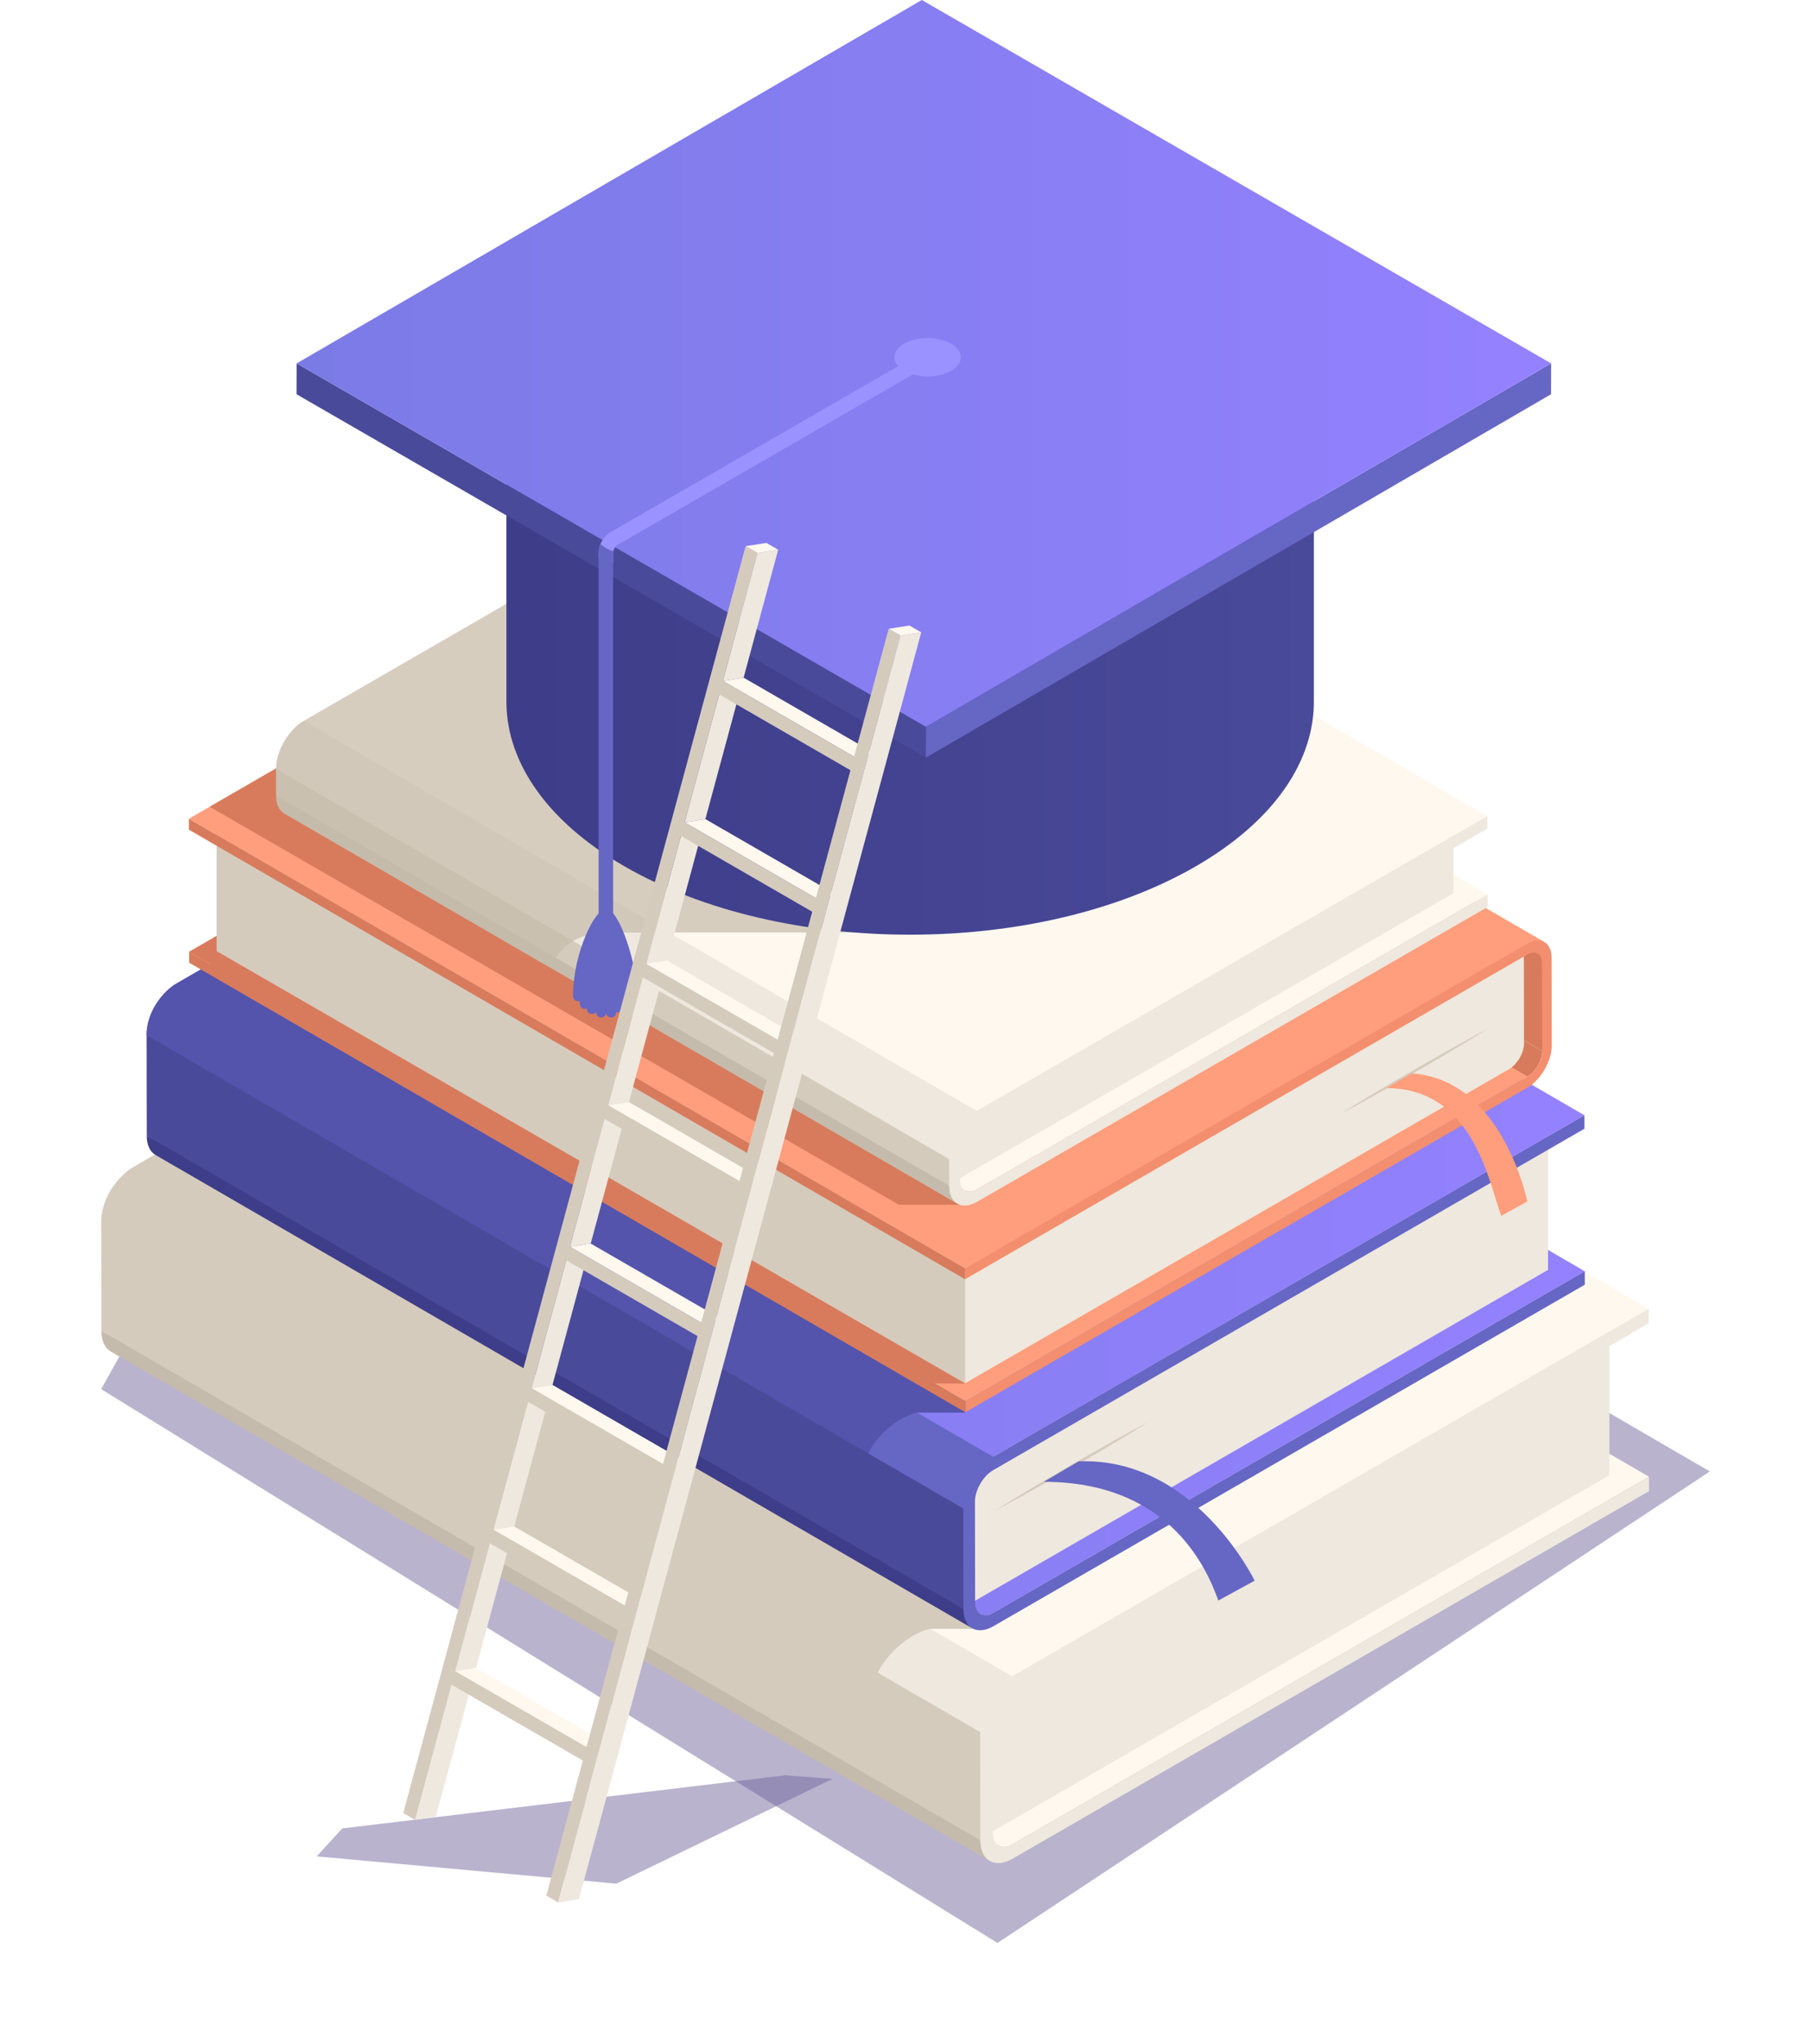 <svg width="358" height="404" viewBox="0 0 358 404" fill="none" xmlns="http://www.w3.org/2000/svg"><g filter="url(#filter0_f_15989_3649)"><path d="M20 274.542L38.185 242L310.023 274.542L338 290.812L197.185 384L20 274.542Z" fill="#74689F" fill-opacity="0.5"/></g><g filter="url(#filter1_f_15989_3649)"><path d="M62.611 366.885L67.638 361.364L155.248 350.857L164.574 351.569L121.834 372.284L62.611 366.885Z" fill="#74689F" fill-opacity="0.5"/></g><path d="M152.228 191.189L26.431 263.817C25.348 264.443 24.367 264.5 23.66 264.089L197.406 364.753C198.114 365.163 199.095 365.106 200.177 364.481L325.974 291.852L152.228 191.189Z" fill="#FFF8EF"/><path d="M318.153 291.556L195.141 362.576V340.878C195.141 335.187 198.176 329.929 203.105 327.084L318.153 260.662V291.556Z" fill="#EEE8DE"/><path d="M21.899 267.116C20.755 266.451 20.045 265.039 20.039 263.034L139.416 326.637L194.168 363.918C194.174 365.923 194.568 367.153 195.713 367.818L21.899 267.116Z" fill="#C5BBAC"/><path d="M194.128 342.533L131.154 311.189L20 241.649C19.989 237.613 22.838 232.676 26.357 230.645L150.949 284.028L200.486 331.529C196.967 333.56 194.116 338.495 194.128 342.533Z" fill="#EEE8DE"/><path d="M200.105 331.307L26.357 230.645L152.154 158.016L325.901 258.678L200.105 331.307Z" fill="#FFF8EF"/><path d="M176.099 303.109L152.156 158.016L26.359 230.645C24.668 231.574 20.002 235.607 20.002 241.649C43.656 259.145 173.194 331.307 173.194 331.307C174.809 327.305 179.342 323.022 183.83 321.91H194.184L194.805 314.882L176.099 303.109Z" fill="#D5CBBD"/><path d="M194.134 342.533L20.006 241.649L20.044 263.034L194.172 363.917L194.134 342.533Z" fill="#D5CBBD"/><path d="M325.903 258.678L325.911 261.528L200.114 334.156C197.965 335.397 196.227 338.413 196.234 340.877L196.273 362.262C196.28 364.727 198.028 365.723 200.179 364.482L325.976 291.853L325.984 294.709L200.187 367.337C196.67 369.368 193.8 367.734 193.789 363.698L193.75 342.312C193.739 338.277 196.588 333.339 200.107 331.308L325.903 258.678Z" fill="#EEE8DE"/><path d="M151.837 157.711L34.948 225.198C33.942 225.779 33.03 225.832 32.373 225.45L193.817 318.985C194.475 319.367 195.385 319.314 196.391 318.733L313.281 251.246L151.837 157.711Z" fill="url(#paint0_linear_15989_3649)"/><path d="M306.017 250.971L191.717 316.964V296.802C191.717 291.514 194.538 286.628 199.117 283.983L306.019 222.264V250.971H306.017Z" fill="#EEE8DE"/><path d="M30.737 228.262C29.673 227.644 29.014 226.332 29.008 224.47L139.932 283.568L190.808 318.211C190.814 320.073 191.18 321.216 192.243 321.834L30.737 228.262Z" fill="#3D3D89"/><path d="M190.771 298.339L132.254 269.216L28.971 204.6C28.961 200.849 31.608 196.262 34.877 194.374L150.647 243.977L196.677 288.114C193.408 290.001 190.761 294.588 190.771 298.339Z" fill="#6666C4"/><path d="M196.325 287.909L34.881 194.374L151.77 126.887L313.216 220.422L196.325 287.909Z" fill="url(#paint1_linear_15989_3649)"/><path d="M174.019 261.708L151.77 126.887L34.881 194.374C33.308 195.237 28.975 198.985 28.975 204.6C50.954 220.856 171.318 287.91 171.318 287.91C172.82 284.192 177.031 280.212 181.202 279.179H190.823L191.401 272.649L174.019 261.708Z" fill="#5454AC"/><path d="M190.773 298.339L28.975 204.598L29.01 224.469L190.81 318.21L190.773 298.339Z" fill="#4A4A9B"/><path d="M313.213 220.422L313.22 223.07L196.331 290.557C194.333 291.71 192.719 294.511 192.726 296.801L192.762 316.672C192.769 318.962 194.392 319.888 196.39 318.734L313.279 251.247L313.286 253.901L196.397 321.388C193.128 323.275 190.462 321.757 190.452 318.006L190.416 298.134C190.406 294.383 193.054 289.797 196.322 287.909L313.213 220.422Z" fill="#6666C4"/><path d="M301.924 212.806L148.496 123.958C150.118 123.022 151.441 120.731 151.436 118.867L304.864 207.714C304.868 209.577 303.545 211.868 301.924 212.806Z" fill="#D87B5C"/><path d="M150.545 99.628C151.074 99.936 151.405 100.59 151.408 101.516L151.438 118.867L304.866 207.714L305.257 188.481L150.545 99.628Z" fill="#D87B5C"/><path d="M190.817 276.952L37.391 188.106L148.497 123.958L301.925 212.806L190.817 276.952Z" fill="#FF9E7C"/><path d="M190.711 273.433L184.742 273.43L37.391 188.106L148.497 123.958L238.135 200.557L190.711 273.433Z" fill="#D87B5C"/><path d="M42.818 162.935L190.762 248.351V273.39L42.818 187.974V162.935Z" fill="#D5CBBD"/><path d="M301.269 206.19L301.239 188.838C301.236 187.913 300.907 187.26 300.376 186.951L190.76 248.349V273.389L298.368 211.262C299.973 210.304 301.275 208.039 301.269 206.19Z" fill="#EEE8DE"/><path d="M190.824 279.11L37.396 190.264L37.391 188.105L190.817 276.952L190.824 279.11Z" fill="#D87B5C"/><path d="M151.878 97.337C151 96.828 149.784 96.898 148.444 97.672L37.338 161.82L190.766 250.666L305.307 186.184L151.878 97.337Z" fill="#FF9E7C"/><path d="M301.871 186.52C304.534 184.981 306.703 186.218 306.714 189.279L306.744 206.63C306.752 209.691 304.597 213.425 301.932 214.962L190.826 279.11L190.82 276.952L301.926 212.804C303.548 211.868 304.872 209.577 304.866 207.714L304.836 190.362C304.83 188.499 303.499 187.741 301.878 188.677L190.771 252.824L190.766 250.668L301.871 186.52Z" fill="#F38F6E"/><path d="M190.769 252.824L37.341 163.978L37.334 161.82L190.762 250.666L190.769 252.824Z" fill="#D87B5C"/><path d="M41.445 159.446L177.685 238.105H191.188L165.742 205.696L100.732 125.217L41.445 159.446Z" fill="#D87B5C"/><path d="M161.035 99.673L60.118 157.937C59.184 158.477 58.338 158.527 57.727 158.172L190.762 235.282C191.373 235.637 192.219 235.587 193.154 235.047L294.07 176.783L161.035 99.673Z" fill="#FFF8EF"/><path d="M287.326 176.526L188.812 233.403V227.828C188.812 222.918 191.431 218.38 195.685 215.924L287.325 163.015V176.526H287.326Z" fill="#EEE8DE"/><path d="M56.213 160.783C55.226 160.209 54.613 158.989 54.607 157.26L140.728 202.474L187.972 234.562C187.977 236.292 188.317 237.353 189.305 237.927L56.213 160.783Z" fill="#C5BBAC"/><path d="M187.939 229.257L133.598 202.211L54.572 151.957C54.562 148.473 57.022 144.214 60.058 142.461L150.679 178.775L193.424 219.763C190.387 221.514 187.929 225.773 187.939 229.257Z" fill="#EEE8DE"/><path d="M187.938 229.257L54.572 151.957L54.607 157.261L187.971 234.561L187.938 229.257Z" fill="#D5CBBD"/><path d="M193.094 219.571L60.059 142.461L160.975 84.197L294.011 161.306L193.094 219.571Z" fill="#FFF8EF"/><path d="M294.008 161.306L294.015 163.765L193.099 222.029C191.244 223.101 189.746 225.702 189.751 227.828L189.784 233.132C189.79 235.259 191.298 236.118 193.155 235.047L294.071 176.783L294.078 179.247L193.162 237.511C190.126 239.265 187.65 237.854 187.64 234.37L187.607 229.066C187.597 225.583 190.058 221.324 193.093 219.571L294.008 161.306Z" fill="#EEE8DE"/><path d="M196.664 298.565C203.212 295.155 218.496 286.441 226.93 281.091C218.629 285.412 203.323 294.345 196.664 298.565Z" fill="#D5CBBD"/><path d="M213.216 288.819L206.35 292.856C230.384 292.905 238.137 308.761 240.844 316.32L248.017 312.396C248.017 312.396 236.202 287.909 213.216 288.819Z" fill="#6666C4"/><path d="M265.133 220.049C273.4 215.743 288.612 206.807 294.129 203.309C288.433 206.273 273.154 214.964 265.133 220.049Z" fill="#D5CBBD"/><path d="M279.02 212.14L274.08 215.046C291.371 215.08 294.322 233.868 296.766 240.291L301.926 237.467C301.926 237.467 297.051 213.258 279.02 212.14Z" fill="#FF9E7C"/><path opacity="0.7" d="M139.96 96.328L60.058 142.46C57.022 144.213 54.562 148.472 54.572 151.955L54.605 157.259C54.609 158.988 55.224 160.207 56.211 160.781L108.854 191.294C110.86 186.404 114.946 184.17 120.887 184.302H181.692L182.021 148.774L206.33 134.647L139.96 96.328Z" fill="#C5BBAC"/><path d="M236.354 93.585C205.185 111.58 154.651 111.58 123.483 93.585C108.085 84.696 100.294 73.077 100.109 61.427V139.075C100.294 150.726 108.085 162.344 123.483 171.234C154.651 189.229 205.185 189.229 236.354 171.234C252.125 162.128 259.916 150.161 259.727 138.226V60.579C259.916 72.513 252.125 84.48 236.354 93.585Z" fill="url(#paint2_linear_15989_3649)"/><path d="M306.627 71.82L306.61 77.917L183.02 149.738L183.037 143.643L306.627 71.82Z" fill="#6666C4"/><path d="M183.037 143.643L183.02 149.739L58.621 77.917L58.64 71.822L183.037 143.643Z" fill="#4A4A9B"/><path d="M306.626 71.82L183.036 143.643L58.639 71.822L182.227 0L306.626 71.82Z" fill="url(#paint3_linear_15989_3649)"/><path d="M183.246 70.727C182.85 70.046 181.972 69.814 181.287 70.206L120.771 105.134C119.269 106.007 118.34 107.626 118.34 109.357V110.439C119.312 110.635 120.265 110.899 121.209 111.199V109.359C121.209 108.646 121.594 107.981 122.211 107.62L182.722 72.692C183.411 72.298 183.643 71.416 183.246 70.727Z" fill="#9A92FF"/><path d="M119.785 179.802C117.827 179.195 113.279 188.163 113.279 196.87C113.279 197.501 113.859 198.049 114.584 197.839C114.63 198.635 114.635 199.393 115.629 199.393C115.741 199.393 115.774 199.402 116.006 199.306C116.024 200.478 117.265 200.683 117.81 200.024C117.84 201.355 119.603 201.451 119.825 200.245C120.047 201.485 121.85 201.305 121.835 200.05C122.128 200.113 122.398 200.129 122.745 199.797C123.402 200.428 124.409 199.974 124.465 199.137C124.488 198.801 124.489 198.486 124.505 198.157C128.468 199.53 123.051 178.926 119.785 179.802Z" fill="#6666C4"/><path d="M118.728 107.553C118.498 108.124 118.336 108.725 118.336 109.357V180.914C118.336 182.105 121.205 182.023 121.205 180.914V109.357C121.205 109.23 121.231 109.108 121.255 108.985C120.322 108.673 119.455 108.225 118.728 107.553Z" fill="#6666C4"/><path d="M181.666 74.27C185.171 74.813 188.773 73.612 189.713 71.588C190.652 69.565 188.572 67.485 185.068 66.943C181.563 66.4 177.961 67.601 177.02 69.625C176.082 71.648 178.161 73.728 181.666 74.27Z" fill="#9A92FF"/><path d="M89.271 332.965L93.379 332.321L86.16 359.026L82.053 359.672L89.271 332.965Z" fill="#EEE8DE"/><path d="M96.829 305L100.937 304.356L94.103 329.644L89.994 330.288L96.829 305Z" fill="#EEE8DE"/><path d="M104.382 277.047L108.491 276.403L101.656 301.69L97.547 302.335L104.382 277.047Z" fill="#EEE8DE"/><path d="M89.994 330.288L94.103 329.644L120.049 344.624L115.941 345.268L89.994 330.288Z" fill="#FFF8EF"/><path d="M111.941 249.081L116.048 248.437L109.214 273.725L105.105 274.369L111.941 249.081Z" fill="#EEE8DE"/><path d="M97.547 302.335L101.656 301.69L127.602 316.671L123.493 317.315L97.547 302.335Z" fill="#FFF8EF"/><path d="M119.499 221.128L123.608 220.482L116.773 245.771L112.664 246.415L119.499 221.128Z" fill="#EEE8DE"/><path d="M105.105 274.369L109.214 273.725L135.161 288.705L131.052 289.349L105.105 274.369Z" fill="#FFF8EF"/><path d="M127.056 193.162L131.163 192.518L124.328 217.805L120.221 218.45L127.056 193.162Z" fill="#EEE8DE"/><path d="M112.664 246.415L116.773 245.771L142.719 260.752L138.611 261.396L112.664 246.415Z" fill="#FFF8EF"/><path d="M134.609 165.209L138.716 164.564L131.882 189.852L127.773 190.496L134.609 165.209Z" fill="#EEE8DE"/><path d="M120.221 218.45L124.328 217.805L150.275 232.786L146.167 233.43L120.221 218.45Z" fill="#FFF8EF"/><path d="M142.169 137.243L146.276 136.599L139.441 161.886L135.334 162.531L142.169 137.243Z" fill="#EEE8DE"/><path d="M127.773 190.496L131.882 189.852L157.829 204.832L153.72 205.477L127.773 190.496Z" fill="#FFF8EF"/><path d="M149.726 109.29L153.833 108.645L146.998 133.933L142.891 134.577L149.726 109.29Z" fill="#EEE8DE"/><path d="M135.334 162.531L139.441 161.886L165.388 176.867L161.281 177.511L135.334 162.531Z" fill="#FFF8EF"/><path d="M142.891 134.577L146.998 133.933L172.946 148.913L168.837 149.558L142.891 134.577Z" fill="#FFF8EF"/><path d="M147.391 107.942L151.499 107.297L153.834 108.645L149.726 109.29L147.391 107.942Z" fill="#FFF8EF"/><path d="M175.67 124.27L179.777 123.626L182.113 124.974L178.006 125.618L175.67 124.27Z" fill="#FFF8EF"/><path d="M175.673 124.27L168.838 149.558L142.891 134.579L149.727 109.29L147.391 107.942L79.717 358.324L82.052 359.672L89.271 332.966L115.218 347.945L107.999 374.652L110.335 376L178.009 125.618L175.673 124.27ZM115.94 345.268L89.994 330.288L96.829 305L122.775 319.98L115.94 345.268ZM123.495 317.315L97.549 302.335L104.384 277.047L130.33 292.027L123.495 317.315ZM131.055 289.349L105.108 274.369L111.943 249.081L137.89 264.061L131.055 289.349ZM138.61 261.396L112.663 246.416L119.498 221.128L145.445 236.108L138.61 261.396ZM146.169 233.43L120.222 218.45L127.057 193.162L153.004 208.142L146.169 233.43ZM153.724 205.477L127.777 190.497L134.612 165.209L160.559 180.189L153.724 205.477ZM161.283 177.511L135.336 162.532L142.172 137.243L168.118 152.223L161.283 177.511Z" fill="#D5CBBD"/><path d="M178.006 125.618L182.114 124.974L114.439 375.356L110.332 376L178.006 125.618Z" fill="#EEE8DE"/><defs><filter id="filter0_f_15989_3649" x="0" y="222" width="358" height="182" filterUnits="userSpaceOnUse" color-interpolation-filters="sRGB"><feFlood flood-opacity="0" result="BackgroundImageFix"/><feBlend mode="normal" in="SourceGraphic" in2="BackgroundImageFix" result="shape"/><feGaussianBlur stdDeviation="10" result="effect1_foregroundBlur_15989_3649"/></filter><filter id="filter1_f_15989_3649" x="42.611" y="330.857" width="141.963" height="61.427" filterUnits="userSpaceOnUse" color-interpolation-filters="sRGB"><feFlood flood-opacity="0" result="BackgroundImageFix"/><feBlend mode="normal" in="SourceGraphic" in2="BackgroundImageFix" result="shape"/><feGaussianBlur stdDeviation="10" result="effect1_foregroundBlur_15989_3649"/></filter><linearGradient id="paint0_linear_15989_3649" x1="32.373" y1="238.471" x2="313.281" y2="238.471" gradientUnits="userSpaceOnUse"><stop offset="0.01" stop-color="#7B7BE6"/><stop offset="1" stop-color="#9481FF"/></linearGradient><linearGradient id="paint1_linear_15989_3649" x1="34.881" y1="207.398" x2="313.215" y2="207.398" gradientUnits="userSpaceOnUse"><stop offset="0.01" stop-color="#7B7BE6"/><stop offset="1" stop-color="#9481FF"/></linearGradient><linearGradient id="paint2_linear_15989_3649" x1="103.413" y1="122.654" x2="261.051" y2="122.654" gradientUnits="userSpaceOnUse"><stop stop-color="#3D3D89"/><stop offset="1" stop-color="#4A4A9B"/></linearGradient><linearGradient id="paint3_linear_15989_3649" x1="58.638" y1="71.821" x2="306.626" y2="71.821" gradientUnits="userSpaceOnUse"><stop offset="0.01" stop-color="#7B7BE6"/><stop offset="1" stop-color="#9481FF"/></linearGradient></defs></svg>